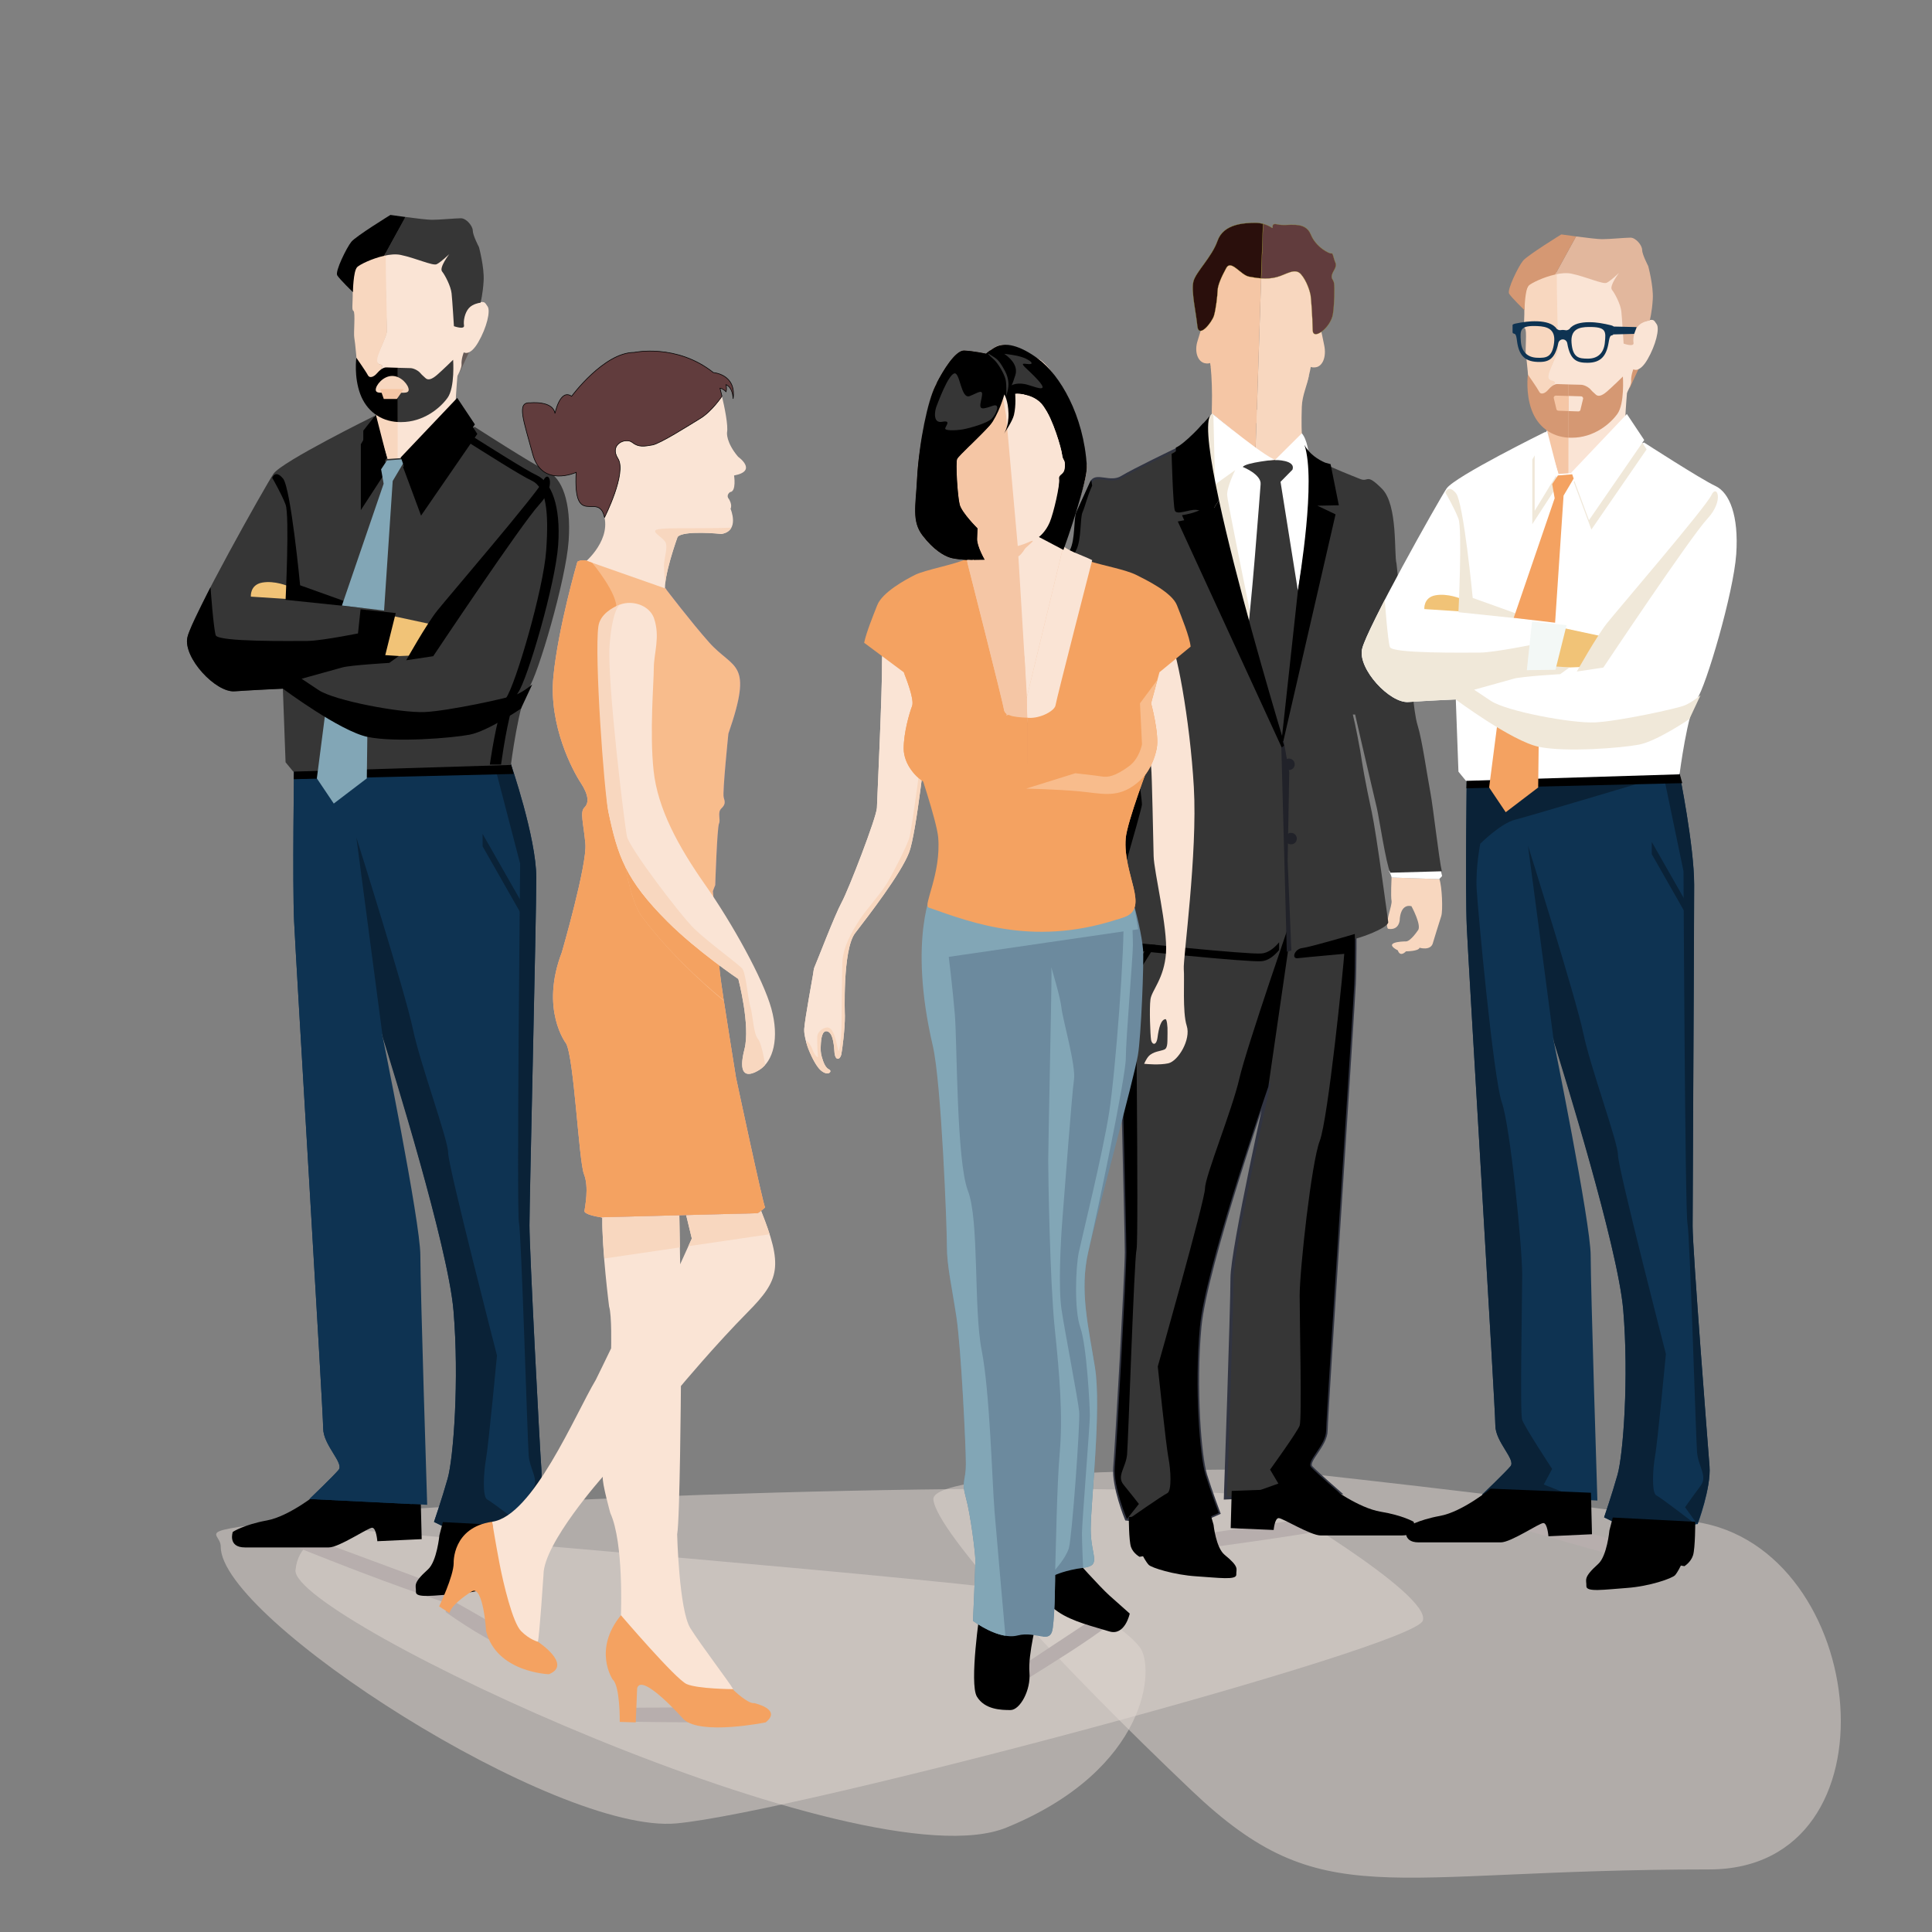 <?xml version="1.0" encoding="UTF-8"?><svg xmlns="http://www.w3.org/2000/svg" viewBox="0 0 1000 1000"><rect x="0" y="0" width="1000" height="1000" fill="#808080" stroke="none"/><defs><style>.cls-1{fill:#2a0f0c;}.cls-1,.cls-2{stroke:#9e9a1d;stroke-width:.1px;}.cls-1,.cls-2,.cls-3,.cls-4,.cls-5,.cls-6{stroke-miterlimit:3.86;}.cls-2,.cls-4{fill:#613c3d;}.cls-3{stroke:#36140f;stroke-width:1.56px;}.cls-3,.cls-6{fill:none;}.cls-4{stroke:#000;stroke-width:.32px;}.cls-7{fill:#e3d8d3;opacity:.5;}.cls-7,.cls-8,.cls-9,.cls-10,.cls-11,.cls-12,.cls-13,.cls-14,.cls-15,.cls-16,.cls-17,.cls-18,.cls-19,.cls-20,.cls-21,.cls-22,.cls-23,.cls-24,.cls-25,.cls-26,.cls-27,.cls-28,.cls-29,.cls-30,.cls-31,.cls-32,.cls-33{stroke-width:0px;}.cls-5{stroke-width:1.61px;}.cls-5,.cls-9,.cls-21{fill:#363636;}.cls-5,.cls-6{stroke:#313441;}.cls-8,.cls-9,.cls-10,.cls-11,.cls-12,.cls-33{fill-rule:evenodd;}.cls-8,.cls-22{fill:#0e3352;}.cls-10{fill:#e2b79d;}.cls-11,.cls-29{fill:#f5c6a5;}.cls-12,.cls-16{fill:#f8bc8c;}.cls-6{stroke-width:1.13px;}.cls-14{fill:#f4a261;}.cls-15{fill:#f3f8f6;}.cls-17{fill:#f8d7bf;}.cls-18{fill:#82a6b6;}.cls-19{fill:#877eb9;}.cls-20{fill:#6c8a9e;}.cls-23{fill:#0a2237;}.cls-24{fill:#212229;}.cls-25{fill:#d59873;}.cls-26{fill:#b7aead;}.cls-27{fill:#655a57;}.cls-28{fill:#fff;}.cls-30{fill:#fae4d5;}.cls-31{fill:#f0e8d9;}.cls-32{fill:#f1c377;}</style></defs><g id="Ebene_9"><path class="cls-7" d="M657.39,760.66s-175.98-1.42-174.28,15.52,66.07,86.4,133.84,150.78,97.89,40.66,267.67,40.66c100.33,0,83.11-166.61-7.14-179.93-89.43-13.2-220.08-27.03-220.08-27.03Z"/><path class="cls-7" d="M654.21,774.49s86.86,50.52,82.24,64.36-324.03,99.17-386.3,104.94-236.03-105.66-235.89-143.2c.03-8.99-20.02-7.38,56-15.93s378.91-20.32,483.95-10.16Z"/><path class="cls-7" d="M191.52,792.53s319.63,26.49,345.62,32.36,44.47,17.39,52.68,27.53c8.21,10.14,4.91,63.34-68.86,93.52-73.77,30.18-370.53-108.14-368.01-133.29s38.56-20.12,38.56-20.12Z"/></g><g id="Ebene_8"><path class="cls-26" d="M323.2,891.11c-.03-2.38-.05-4.77-.08-7.15,19.43-.14,38.87-.28,58.3-.42.24,2.36.48,4.72.71,7.08-19.64,1.33-39.29.71-58.94.49Z"/><path class="cls-26" d="M150.03,799.41c.82-2.24-9.65-8.6-8.82-10.84,31.14,11.95,58.29,21.55,89.43,33.49-.47,2.35-.95,4.7-1.42,7.04-31.9-10.97-47.83-17.28-79.19-29.69Z"/><path class="cls-26" d="M766.6,785.23c.61-2.3,1.23-4.61,1.84-6.91,29.77,8.35,59.53,16.7,89.3,25.05-.28,2.37-.57,4.75-.85,7.12-30.41-7.3-60.3-16.47-90.29-25.26Z"/><path class="cls-26" d="M531.45,869.16c-1.32-1.99-2.64-3.97-3.96-5.96,14.57-9.64,29.13-19.28,43.7-28.92,1.47,1.86,2.93,3.72,4.4,5.58-14.07,10.74-29.22,19.85-44.14,29.29Z"/><path class="cls-26" d="M603.26,804.18c-.39-2.35-.78-4.7-1.17-7.06,32.98-4.98,65.96-9.96,98.94-14.94.75,2.28,1.49,4.55,2.24,6.83-33.16,6.21-66.61,10.49-100.01,15.17Z"/><path class="cls-26" d="M230.65,834.38c.5-2.33,1-4.66,1.5-6.99,15.74,8.53,27.53,16.03,42.16,23.74-.32,2.35-.64,4.69-.95,7.04-16.08-6.43-28.68-13.94-42.7-23.78Z"/></g><g id="Ebene_10"><path class="cls-17" d="M745.05,455.04c1.34,3.77,1.86,16.34.93,19.15-.94,2.79-4.21,13.55-4.21,13.55-.93,4.67-7.02,2.81-7.02,2.81-.46,1.86-7,1.86-7,1.86-3.28,3.27-4.21-.47-4.21-.47-7.96-4.2,1.86-4.67,4.21-4.67s6.08-5.61,6.08-5.61c2.34-2.35-3.28-12.63-3.28-12.63-6.08-1.4-6.08,7.48-6.08,7.48-.92,5.6-6.07,4.21-6.07,4.21-1.87-2.34,2.33-12.15,1.86-14.48-.47-2.35,0-11.7,0-11.7.02-.09.03-.2.01-.34l24.77.83h0Z"/><path class="cls-28" d="M745.6,449.98l.79,3.25c.14.57-1.47,1.43-1.33,1.81l-24.77-.83c-.07-.69-.6-1.94-1.37-3.49l26.69-.74h0Z"/><path class="cls-29" d="M629.72,177.59c.7-6.09-1.69-11.47-4.4-11.82-2.71-.35-2.67,2.06-5.42,10.54-1.88,5.8.11,10.88,3.64,11.67,5.46,1.21,5.48-4.29,6.18-10.38h0Z"/><path class="cls-17" d="M675.52,179.29c-.3-6.12,2.44-11.32,5.17-11.47,2.73-.15,2.93,2.27,4.72,10.92,1.24,5.99-.83,10.85-4.4,11.37-5.53.8-5.19-4.69-5.49-10.82h0Z"/><path class="cls-17" d="M650.35,219c.33.03.66.05.99.06,14.9.55,27.58-13.06,28.39-41.8.66-23.77-.97-45.92-25.48-46.84l-1.05-.03-2.85,88.6h0Z"/><path class="cls-29" d="M653.2,130.4c-23.03-.25-26.66,21.42-27.43,44.86-.85,25.97,10.16,42.5,24.58,43.74l2.85-88.6h0Z"/><path class="cls-2" d="M653.74,115.83c1.98.53,3.55,1.36,4.44,1.98,1.42.99-1.01-2.68,2.99-1.68,5.21,1.3,14.21-2.39,17.34,5.32,2.69,6.63,9.84,10.07,10.65,9.71.81-.35,1.03,2.46,2.03,4.75,1,2.29-1.11,4.03-1.74,6.26-.63,2.23.69,2.27,1.06,4.41.37,2.13.17,11.33-.59,16.02-1.15,7.09-10.37,13.9-10.47,8.3-.14-7.57-.85-16.55-1.09-18.11-.24-1.55-1.87-7.29-4.97-10.83-3.1-3.54-7.52.11-12.53,1.47-2.72.74-5.43.84-8.09.65l.99-28.24h0Z"/><path class="cls-1" d="M652.75,144.07c-2.19-.16-4.24-.52-6.22-.88-4.35-.79-9.32-9.04-11.82-4.47-2.49,4.57-4.39,8.85-4.48,11.65-.09,2.8-.88,9.61-1.88,13-.99,3.39-7.95,12.2-8.61,5.33-.66-6.87-3.34-18.21-2-23.14,1.33-4.93,9.54-12.58,12.44-20.91,3.11-8.93,14.03-9.27,19.6-9.32,1.43-.01,2.76.2,3.95.51l-.99,28.24h0Z"/><path class="cls-17" d="M649.27,251.98l3.66.27c.93-1.7,3.58-3.14,7.32-4.61,4.28-1.68,9.68-10.44,11.91-13.93,2.22-3.49,2.94-5.41,2.17-6.52-.77-1.12-.73-10.07-.52-16.54.21-6.35,2.92-11.27,3.8-16.87-5.23,14.35-16.29,18.14-27.09,18.27l-1.25,39.92h0Z"/><path class="cls-29" d="M650.52,212.05c-.41,0-.77,0-1.19-.01-10.32-.38-17.84-9.17-22.68-22.14.56,5.38.81,13.84.63,19.47-.21,6.47.03,11.94-.81,12.99-.84,1.06-1.76,6,.23,9.65,1.99,3.65,6.81,12.79,10.96,14.78,3.43,1.64,5.86,4.18,6.81,5.83l.68.05,4.08.3,1.28-40.93h0Z"/><path class="cls-5" d="M635.12,437.55h-42.69s-12.86,33.81-12.86,52.04,3.43,147.24,3.43,158.45-5.14,101.27-6,111.4c-.86,10.13,6,26.8,6,26.8l32.06,3.9,15.77-7.01s-3.95-10.44-6.86-19.79c-2.91-9.35-5.83-45.03-2.91-76.5,2.91-31.47,35.83-126.2,35.83-126.2,0,0-19.2,85.85-19.2,100.96s-3.43,113.74-3.43,113.74l58.98-2.65s-11.66-10.13-14.57-13.24c-2.91-3.12,7.72-11.22,7.72-19.01s13.72-213.61,14.57-231.06c.86-17.45,0-71.83,0-71.83h-65.84Z"/><path class="cls-13" d="M641.76,775l51.49-2.31s-11.66-10.13-14.57-13.24c-2.91-3.12,7.72-11.22,7.72-19.01s13.72-213.61,14.57-231.06c.86-17.45,0-71.83,0-71.83l-103.53.67s71.61,19.45,78.94,21.12c7.33,1.67,17.73,11.13,17.73,11.13,0,0,2.45,11.11,1.84,21.12-.61,10.02-8.57,87.83-12.86,98.96-4.29,11.13-10.39,66.73-10.39,80.06s1.22,63.93,0,67.26c-1.22,3.34-15.31,22.79-15.31,22.79l4.29,7.23-19.91,7.1h0Z"/><path class="cls-13" d="M669.72,471.34s-24.56,70.84-28.24,86.95c-3.67,16.12-17.75,50.59-17.75,56.71s-24.47,92.28-24.47,92.28c0,0,4.29,41.15,5.51,47.25,1.22,6.1,1.84,17.25-.61,18.36-2.45,1.11-20.09,13.47-20.09,13.47l30.99,3.76,15.77-7.01s-3.95-10.44-6.86-19.79c-2.91-9.35-5.83-45.03-2.91-76.5,2.67-28.89,30.85-111.08,35.43-124.39l13.23-91.1h0Z"/><path class="cls-13" d="M589.49,778.45s-4.29-5.55-7.96-10c-3.67-4.45,1.22-8.9,1.84-15.58.61-6.68,3.67-101.18,4.9-106.17,1.22-4.99-.61-163.46-.61-163.46l13.08-45.7h-8.3s-12.86,33.81-12.86,52.04,3.43,147.24,3.43,158.45-5.14,101.27-6,111.4c-.86,10.13,6.28,26.83,6.28,26.83l6.21-7.82h0Z"/><path class="cls-13" d="M584.27,785.2s0,12.28,1.14,15.55c1.14,3.27,4.42,5.05,4.42,5.05l1.8-.3s1.54,2.97,2.94,4.46c1.41,1.49,13.08,5.2,24.63,5.94,11.55.74,20.87,2.08,20.7-.89-.16-2.97,1.96-3.72-6.05-10.25-4.49-3.66-5.72-15.54-5.72-15.54l-1.72-6-42.14,1.98h0Z"/><path class="cls-13" d="M688.77,769.81s14.44,10.76,25.88,12.65c11.44,1.89,17.04,5.2,17.04,5.2,0,0,2.72,7.09-6.12,7.09h-42c-5.2,0-19.64-8.98-21.72-8.98s-2.6,6.14-2.6,6.14l-22.24-.95.52-19.26,51.24-1.89h0Z"/><polygon class="cls-13" points="606.75 469.66 586.06 502.62 587.62 505.83 606.75 475.32 606.75 469.66 606.75 469.66"/><path class="cls-21" d="M522.64,418.44c.93-8.88,1.86-21.05,3.27-31.32,1.4-10.29,4.68-11.69,7.01-22.45,2.33-10.75,2.33-14.48,3.27-25.25.93-10.74,3.74-16.83,6.55-24.77,2.81-7.94,9.35-24.32,12.15-29.93,2.82-5.61,1.88-16.35,3.28-19.63,1.42-3.26,4.21-10.28,6.55-15.43,2.34-5.13,9.81.94,15.89-2.81,6.08-3.72,28.53-14.49,28.53-14.49,4.34-1.81,12.87-11.69,16.51-16.08l1.71-2.18,29.34,24.11,9.24-.35,5.9-10.8,1.34,4.38c2.34,4.68,9.83,7.01,13.09,8.88,3.28,1.86,13.03,5.73,17.71,7.59,4.67,1.87,2.87-3.39,11.29,5.03,8.42,8.41,6.17,34.12,7.57,38.81l1.45,14.01c1.06,9.21,2.11,14.45,3.04,21.64.63,4.85,2.09,11.8,2.65,16.83.3,2.71,1.42,23.73,3.77,31.21,2.34,7.48,4.75,24.91,6.61,34.74,1.41,7.34,4.45,34.62,5.93,40.79l-26.69.74c-2.13-4.32-5.9-28.99-6.89-33.24-1.2-5.24-7.5-31.79-11.3-48.63h-1.18c1.4,5.66,3.54,16.97,3.81,18.7,1.17,7.4,2.17,14.2,6.08,32.27,2.32,10.7,8.44,56.58,8.44,56.58-.39,3.11-15.6,8.72-19.62,9.02l-26.85,6.58-6-11.71s-5.71,11.71-13.43,12.28c-7.72.57-69.02-5.91-69.02-5.91-.68-.08-1.48-.21-2.32-.38-4.49-.91-10.23-3.05-8.68-6.14.13-.26.16-.82.39-1.61,1.69-11.07,10.48-62.45,10.48-62.45v-3.74c3.74-7.01-2.78-59.84-2.78-59.84,0,0-9.19,7.93-9.66,12.16-.45,4.21-9.16,33.19-11.48,42.09-2.35,8.87-2.82,45.81-2.82,45.81v.95l-36.57-.6"/><path class="cls-17" d="M554.27,458.45l-.31.21c1.87,1.38,3.27,14.96,3.27,14.96,0,2.81,1.4,12.62,1.4,12.62,2.34,1.87,2.34,4.68,2.34,4.68-4.21,10.28-9.36-12.63-9.36-12.63-3.73-3.74-5.14,16.37-5.14,16.37-.47,7.95-7.95.47-7.95.47-2.81,2.35-6.08-2.81-6.08-2.81-2.34,2.33-4.21-6.08-4.21-6.08-.93,1.41-2.81-.94-2.81-.94-3.75-7.96,3.27-26.64,3.27-26.64l-.25-.04,25.81-.17h0Z"/><path class="cls-28" d="M627.34,214.18c-13.01,12.46,17.8,115.88,17.8,115.88,1.87-5.61,7.35-79.39,7.35-79.39.47-5.13-9.22-8.97-9.22-8.97,1.4-2.35,17.59-3.84,17.59-3.84-1.87,2.32-33.45-23.85-33.45-23.85l-.06.17h0Z"/><polyline class="cls-28" points="520.19 454.11 556.76 454.72 556.76 454.72 556.76 457.05 554.27 458.72 528.46 458.88 520.75 457.52"/><path class="cls-13" d="M671.77,495.97c-3.54.43-1.71-4.82,2.25-5.25,3.97-.43,27.23-7.3,27.23-7.3.16,2.2-.16,5.67-.74,9.86,0,0-25.21,2.25-28.74,2.68h0Z"/><path class="cls-6" d="M522.64,418.44c.93-8.88,1.86-21.05,3.27-31.32,1.4-10.29,4.68-11.69,7.01-22.45,2.33-10.75,2.33-14.48,3.27-25.25.93-10.74,3.74-16.83,6.55-24.77,2.81-7.94,9.35-24.32,12.15-29.93,2.82-5.61,1.88-16.35,3.28-19.63,1.42-3.26,4.21-10.28,6.55-15.43,2.34-5.13,9.81.94,15.89-2.81,5.9-3.61,27.17-13.84,28.47-14.46"/><path class="cls-6" d="M579.88,354.2c-2.28,2.08-8.43,7.97-8.82,11.4-.45,4.21-9.16,33.19-11.48,42.09-2.35,8.87-2.82,45.81-2.82,45.81v.95l-36.57-.6"/><path class="cls-13" d="M584.83,363.88c0,2.82,4.33,38.18,4.33,38.18.38,1.15,1.91,12.12,1.91,14.41s-17.74,62.83-17.74,62.83c1.66-10.9,10.45-62.28,10.45-62.28v-3.74c3.68-6.9-2.58-58.15-2.78-59.8,0,0,3.84,7.57,3.84,10.39h0Z"/><path class="cls-28" d="M668.98,243.11l-6.18,6.28,8.98,56.35s12.79-68.86,2.04-81.47l-13.91,13.83s10.93-.15,9.06,5.01h0Z"/><path class="cls-13" d="M577.8,346.86c.78-2.76,2.42-18.2,3.39-10.07.97,8.12-.02,12.76-.23,14.58-.12,1.11-.12,3.04-.12,3.04l-.08.05s-2.96,2.2-5.67,5.32c0,0,1.92-10.17,2.71-12.92h0Z"/><path class="cls-13" d="M521.55,418.44c.93-8.88,1.86-21.05,3.27-31.32,1.4-10.29,4.68-11.69,7.01-22.45,2.33-10.75,2.33-14.48,3.27-25.25.93-10.74,3.74-16.83,6.55-24.77,2.81-7.94,9.35-24.32,12.15-29.93,2.82-5.61,1.88-16.35,3.28-19.63,1.42-3.26,4.63-10.05,6.97-15.2.06-.12.67-1.26.8-1.37l.46,2.92h0c-.13.11-.12.23-.18.35-2.35,5.15-3.38,10.05-4.8,13.31-1.4,3.28-.46,14.03-3.28,19.63-2.8,5.61-9.34,21.99-12.15,29.93-2.8,7.95-5.62,14.03-6.55,24.77-.94,10.77-.94,14.51-3.27,25.25-2.33,10.76-5.61,12.16-7.01,22.45-1.41,10.28-2.34,22.44-3.27,31.32-.92,8.63-4.03,33.59-4.21,35"/><polygon class="cls-24" points="663.11 382.83 666.04 492.63 668.4 492 666.49 445.62 667.31 399.78 664.31 382.83 663.11 382.83 663.11 382.83"/><path class="cls-13" d="M663.26,384.08l8.6-78.88c.78-5.7,9.41-56.44,3.33-74.94,2.3,4.6,7.19,7.74,10.75,9.22l2.77.77,4.27,21.28-11.1.22,9.4,4.48-26.96,117.1-1.07.74h0Z"/><path class="cls-24" d="M664.21,395.61c0-1.64,1.33-2.97,2.97-2.97s2.97,1.33,2.97,2.97-1.33,2.97-2.97,2.97-2.97-1.33-2.97-2.97h0Z"/><path class="cls-24" d="M665.29,434.06c0-1.64,1.33-2.97,2.97-2.97s2.97,1.33,2.97,2.97-1.33,2.97-2.97,2.97-2.97-1.33-2.97-2.97h0Z"/><path class="cls-13" d="M663.39,386.86l-53.77-116.94s5.94-.87,9.48-2.79c3.55-1.92,3.53-2.89,0-3.23-3.53-.34-10.04,2.94-11,.36-.96-2.58-1.68-29.34-1.68-29.34,4.38-1.83,12.86-11.64,16.53-16.06-6.74,14.84,29.9,127.98,41.67,167.13l-1.23.86h0Z"/><path class="cls-31" d="M635.19,256.48c-.35-4.17,4.16-13.18,4.16-13.18l-10.43,7.48-.88-36.24-.63-.53c-13.07,12.63,17.74,116.04,17.74,116.04.45-1.36,1.05-6.8,1.68-14.23,0,0-11.29-55.17-11.63-59.34h0Z"/><path class="cls-13" d="M630.93,258.87c8.82,41,25.68,98.82,33.39,124.47l-1.23.86-45.46-104.3,13.29-21.03h0Z"/><path class="cls-13" d="M617.64,279.9l-5.84-13.23s5.94-.87,9.48-2.79c3.55-1.92,3.53-2.89,0-3.22-3.53-.34-10.04,2.94-11,.36-.96-2.58-1.68-29.34-1.68-29.34,4.38-1.83,13.94-11.98,17.61-16.4-2.33,5.12.08,22.03,4.72,43.6l-13.29,21.03h0Z"/><path class="cls-13" d="M581.59,487.22c-4.43-.91-10.23-3.05-8.68-6.14.13-.26.47-.83.6-1.62l8.08,7.76h0Z"/><path class="cls-13" d="M662.07,487.73c-2.35,2.81-5.53,5.52-9.14,5.79-7.72.57-69.02-5.91-69.02-5.91-.5-.06-.98-.15-1.66-.25v4.01c.68.11,1.16.19,1.66.25,0,0,61.3,6.48,69.02,5.91,3.62-.27,6.79-2.98,9.14-5.79v-4.01h0Z"/><path class="cls-30" d="M799.84,219.43s2.24,7.71,1.74,8.7c-.5.99-1.55,16.91-.72,18.23.83,1.32,13.58-.68,13.58-.68l11.65-4.55,18.56-14.66s-2.91-1.09-3.41-4.89c-.5-3.81,1.49-25.34,1.49-25.34l-42.91,23.19h0Z"/><path class="cls-29" d="M811.83,226.37l-11.99-6.94s2.24,7.71,1.74,8.7c-.5.99-1.55,16.91-.72,18.23.59.95,7.28.19,10.94-.32l.03-19.68h0Z"/><path class="cls-22" d="M825.93,400h43.26s7.69,37.7,7.69,58.03-.8,164.19-.8,176.7,7.88,112.93,8.75,124.23c.87,11.29-6.08,29.89-6.08,29.89l-32.49,4.34-15.98-7.82s4-11.64,6.95-22.07c2.95-10.42,5.9-50.21,2.95-85.31-2.95-35.1-36.31-140.74-36.31-140.74,0,0,19.46,95.74,19.46,112.59s3.48,126.83,3.48,126.83l-59.77-2.95s11.82-11.3,14.77-14.77c2.95-3.48-7.82-12.51-7.82-21.2s-13.9-238.21-14.77-257.67c-.87-19.46,0-80.1,0-80.1h66.72Z"/><path class="cls-23" d="M819.21,776.31l-52.17-2.58s11.82-11.3,14.77-14.77c2.95-3.48-7.82-12.51-7.82-21.2s-13.9-238.21-14.77-257.67c-.87-19.46,0-80.1,0-80.1l104.92.75s-72.57,21.7-79.99,23.56c-7.42,1.86-17.97,12.41-17.97,12.41,0,0-2.48,12.39-1.86,23.55.62,11.17,8.69,97.95,13.03,110.35,4.34,12.41,10.53,74.41,10.53,89.28s-1.24,71.29,0,75.01c1.24,3.72,15.51,25.42,15.51,25.42l-4.34,8.07,20.18,7.91h0Z"/><path class="cls-23" d="M790.87,437.69s24.89,79,28.61,96.97c3.72,17.97,17.99,56.42,17.99,63.24s24.8,102.91,24.8,102.91c0,0-4.34,45.89-5.58,52.7-1.24,6.8-1.86,19.23.62,20.47,2.48,1.24,20.36,15.02,20.36,15.02l-31.4,4.2-15.98-7.82s4-11.64,6.95-22.07c2.95-10.42,5.9-50.21,2.95-85.31-2.71-32.21-31.27-123.87-35.9-138.71l-13.41-101.6h0Z"/><path class="cls-23" d="M872.18,780.16s4.34-6.18,8.07-11.15c3.72-4.96-1.24-9.93-1.86-17.37s-3.72-112.84-4.96-118.4c-1.24-5.56-2.05-182.28-2.05-182.28l-10.59-50.96h8.42s7.69,37.7,7.69,58.03-.8,164.19-.8,176.7,7.88,112.93,8.75,124.23c.87,11.29-6.37,29.92-6.37,29.92l-6.29-8.72h0Z"/><path class="cls-13" d="M877.47,787.69s0,13.69-1.16,17.33c-1.16,3.65-4.47,5.63-4.47,5.63l-1.82-.33s-1.56,3.31-2.98,4.97c-1.43,1.66-13.26,5.8-24.96,6.63-11.7.83-21.15,2.32-20.98-.99.17-3.31-1.99-4.14,6.13-11.44,4.55-4.08,5.8-17.33,5.8-17.33l1.74-6.69,42.7,2.21h0Z"/><path class="cls-13" d="M771.56,770.53s-14.63,12-26.22,14.1c-11.59,2.11-17.27,5.8-17.27,5.8,0,0-2.76,7.9,6.2,7.9h42.56c5.27,0,19.9-10.01,22.01-10.01s2.63,6.85,2.63,6.85l22.54-1.05-.53-21.48-51.92-2.11h0Z"/><path class="cls-13" d="M759.02,408.02l.19-8.02h109.98s.7,2.01,1.55,5.36l-111.73,2.66h0Z"/><polygon class="cls-25" points="852.37 181.76 843.44 201.05 844.95 184.14 852.37 181.76 852.37 181.76"/><path class="cls-30" d="M805.43,141.03c-.13,11.44.98,38.23.81,39.83-.22,2.02-3.81,9.46-4.52,11.47-1.35,3.82-.37,4.61,1.43,5.06,1.8.45.09,2.02-.13,3.6-.17,1.19.1,13.64.16,19.57,4.8.72,15.13.86,16.9.37,2.25-.63,14.54-7.16,16.34-8.96,1.8-1.8,8.1-11.7,7.87-14.58-.23-2.88,1.12-6.26,1.12-6.26,0,0,3.11,2.21,7.38-5.17,4.27-7.38,6.3-15.89,4.72-18.14-1.58-2.25-1.39-2.92-5.85-1.58-4.46,1.35-12.55-10.08-12.33-12.78.22-2.7-1.12-16.15-1.12-16.15l-32.77,3.72h0Z"/><path class="cls-17" d="M805.8,140.96l-7.69.86c-4.05,1.35-9.67,6.52-9.22,15.25.45,8.73-.67,12.33.45,13,1.12.67,0,11.39.45,13.64.45,2.25,1.57,14.35,1.57,17.95s8.51,16.87,9.41,18.18c.19.28,1.09.52,2.41.72-.05-5.81-.33-18.36-.16-19.57.22-1.58,3.77-3.14.41-3.96-1.8-.44-2.66-1.17-1.31-4.99.71-2.01,4.05-9.15,4.28-11.18.18-1.61-.71-28.66-.59-39.9h0Z"/><path class="cls-10" d="M815.78,122.38c5.12.67,11.29,1.42,13.46,1.42,3.94,0,11.94-.79,14.7-.79s6.02,3.94,6.02,6.31,3.15,8.39,3.15,8.39c0,0,2.76,10.25,2.37,17.06-.39,6.81-1.58,11.15-1.58,11.15,0,0-3.84.39-5.92,2.76-2.08,2.37-2.87,6.41-2.47,8.78.39,2.37-5.13.39-5.13.39,0,0-.79-13.01-1.18-16.67-.39-3.65-3.26-9.17-4.84-11.15-1.58-1.97,3.65-8.78,3.65-8.78,0,0-4.44,4.23-6.41,5.13-1.97.89-10.65-3.16-18.24-4.73-2.49-.52-5.51-.24-8.41.43l10.83-19.71h0Z"/><path class="cls-25" d="M804.96,142.09c-6.18,1.38-12.4,4.45-13.73,5.77-1.97,1.97-2.14,12.72-2.14,12.72,0,0-6.8-6.6-7.98-8.57-1.18-1.97,4.84-14.2,7.2-17.06,2.37-2.87,19.82-13.62,19.82-13.62,0,0,3.47.5,7.65,1.05l-10.83,19.71h0Z"/><path class="cls-25" d="M811.94,226.54c-8.97-.46-15.99-5.72-19.14-14.25-3.26-8.81-1.97-18.4-1.97-18.4,0,0,5.05,7.22,5.88,8.9.83,1.69,3.04.79,4.43-.82,1.39-1.62,3.22-3.23,4.92-3.18l5.88.19v27.55h.01Z"/><path class="cls-25" d="M811.93,198.99l6.45.16c1.53.04,3.9,1.21,4.99,2.55.92,1.12,1.53,1.44,2.48,2.41,1.3,1.34,3.17.89,5.93-1.47,2.78-2.38,8.22-7.74,8.22-7.74,0,0,.99,14.04-2.85,19.35-3.79,5.24-12.25,12.34-23.62,12.32-.53,0-1.06-.01-1.58-.03v-27.55h-.01Z"/><path class="cls-8" d="M830.65,177.45c.65-6.02.78-8.29-8.34-8.21-4.89.05-9.48,1.1-8.88,8.25.64,7.77,3.9,8.12,8.41,8.14,5.33.03,8.27-3.04,8.82-8.19h0ZM787.18,176.69c.37,5.16,3.2,8.33,8.53,8.49,4.51.13,7.77-.1,8.69-7.84.84-7.13-3.71-8.34-8.59-8.56-9.11-.4-9.06,1.87-8.63,7.91h0ZM809.03,170.78s.67.01,1.46.16c.79.15,1.78-.57,1.78-.57,2.07-2.85,6.19-3.56,10.01-3.6,2.41-.02,4.21.19,5.83.43,1.61.24,4.31.79,5.77,1.17,1.32.34,1.33.77,1.33.77,0,0-.08,2.45-.12,3.54-.04.94-.45.71-1.18,1.03-.72.32-.99,1.83-1.29,3.62-1.15,6.95-4.05,10.44-10.96,10.45-5.26,0-8.9-1.16-10.42-9.97-.14-1.18-1.11-2.11-2.29-2.14-1.2-.02-2.21.88-2.4,2.06-1.83,8.75-5.51,9.79-10.76,9.6-6.91-.25-9.69-3.84-10.59-10.83-.23-1.8-.45-3.32-1.16-3.66-.71-.34-1.14-.13-1.14-1.07,0-1.09,0-3.54,0-3.54,0,0,.03-.42,1.36-.72,1.48-.33,4.2-.79,5.81-.97,1.63-.18,3.43-.33,5.84-.23,3.82.17,7.92,1.02,9.88,3.95,0,0,.96.75,1.76.63.79-.12,1.48-.11,1.48-.11h0Z"/><polygon class="cls-22" points="834.84 169.01 847.13 169.3 845.84 172.82 834.84 173.1 834.84 169.01 834.84 169.01"/><path class="cls-28" d="M850.97,229.04s29.49,19.05,36.88,22.48c7.39,3.43,12.19,15.46,10.82,35.35-1.37,19.89-15.62,68.43-20.42,75.13-4.8,6.7-8.92,38.78-8.92,38.78l-110.55,3.39-3.89-4.76-1.37-37.41s-14.93.69-24.54,1.37c-9.6.69-26.06-16.99-24-27.28,2.06-10.29,39.62-77.04,43.74-83.21,4.12-6.17,51.13-29.34,51.13-29.34l6.86,21.79,10.13-.69,34.14-15.62h0Z"/><polygon class="cls-31" points="806.83 250.2 793.12 271.3 793.12 237.85 798.6 228.41 806.83 250.2 806.83 250.2"/><polygon class="cls-32" points="830.72 329.69 795.35 322.09 796.5 346.11 820.29 345.14 830.72 329.69 830.72 329.69"/><path class="cls-32" d="M755.08,316.41l-17.84-1.15s-.58-5.98,5.76-7.14c6.33-1.15,13.22,1.81,13.22,1.81l-1.13,6.48h0Z"/><polygon class="cls-14" points="796.48 380.98 796.15 407.61 779.36 420.4 770.77 407.61 775.1 374.1 796.48 380.98 796.48 380.98"/><path class="cls-31" d="M794.36,321l-39.47-4.12s2.06-42.9,0-48.38c-2.06-5.49-6.79-13.6-6.79-13.6,0,0,1.54-4.43,5.5.37,3.96,4.8,8.68,54.22,8.68,54.22l32.08,11.5h0Z"/><polygon class="cls-28" points="806.35 244.65 794.36 264.39 794.36 230.94 800.75 222.84 806.35 244.65 806.35 244.65"/><path class="cls-28" d="M849.49,233.63c8.4,5.26,27.31,17.35,33.04,20.02,7.39,3.43,12.19,15.46,10.82,35.35-1.37,19.89-15.62,68.43-20.42,75.13-4.01,5.6-7.55,28.93-8.6,36.44h-5.69c1.37-9.29,4.6-28.73,8.22-33.78,4.8-6.7,19.05-55.24,20.42-75.13,1.37-19.89-.02-31.92-7.41-35.35-5.69-2.64-24.32-14.55-32.83-19.88l2.45-2.8h0Z"/><path class="cls-31" d="M753.52,362.05s-14.94.63-24.54,1.32c-9.6.69-26.06-16.99-24-27.28.7-3.51,5.75-13.6,11.77-25.61,0,0,1.5,20.97,2.65,24.42,1.15,3.45,39.02,2.88,46.5,2.88s29.73-4.58,29.73-4.58v11.16l16.81,1.08-4.88,3.5s-19.8,1.15-23.83,2.3c-4.03,1.15-20.72,5.76-20.72,5.76,0,0,.58.34,8.63,5.75,8.06,5.41,41.9,11.74,53.98,11.16,12.09-.58,42.47-7.13,46.5-8.86,4.03-1.73,8.06-5.18,8.06-5.18l-5.76,12.32s-16.92,11.51-26.13,13.24c-9.21,1.73-37.64,4.03-51.68,1.15s-43.12-24.53-43.12-24.53h0Z"/><path class="cls-31" d="M885.8,256.31c-2.74,6.02-48.38,59.2-53.87,66.06-5.49,6.86-15.77,25.22-15.77,25.22l13.72-2.06s44.96-67.43,53.87-77.04c8.92-9.6,4.8-18.21,2.06-12.19h0Z"/><polygon class="cls-31" points="843.78 219.43 814.55 249.43 823.7 274.1 852.28 232.6 843.78 219.43 843.78 219.43"/><polygon class="cls-28" points="842.07 214.29 813.31 244.59 822.45 269.25 851.04 227.76 842.07 214.29 842.07 214.29"/><polygon class="cls-14" points="803.54 251.34 804.69 257.9 783.5 319.79 804.92 322.32 809.3 256.52 814.53 247.7 813.77 245.49 806.37 246.09 803.4 250.59 803.54 251.34 803.54 251.34"/><polygon class="cls-23" points="854.96 435.81 875.92 472.57 874.34 476.15 854.96 442.13 854.96 435.81 854.96 435.81"/><polygon class="cls-15" points="805.1 346.69 790.29 346.88 792.98 321.71 810.85 323.6 805.1 346.69 805.1 346.69"/><path class="cls-29" d="M811.92,212.78l-5.26-.19c-.63,0-1.14-.51-1.14-1.13l-1.33-5.56c0-.63.51-1.13,1.14-1.13l6.68.19-.08,7.84h0Z"/><path class="cls-30" d="M812.01,204.94l6.29.19c.63,0,1.14.51,1.14,1.13l-1.34,5.56c0,.63-.51,1.13-1.14,1.13l-5.04-.18.09-7.84h0Z"/></g><g id="Ebene_11"><path class="cls-13" d="M164.81,772.62s-14.91,12.22-26.72,14.37c-11.81,2.15-17.59,5.91-17.59,5.91,0,0-2.81,8.05,6.32,8.05h43.37c5.37,0,20.28-10.2,22.43-10.2s2.69,6.98,2.69,6.98l22.96-1.07-.54-21.88-52.91-2.15h0Z"/><path class="cls-30" d="M193.63,211.18s2.28,7.85,1.78,8.87c-.51,1.01-1.57,17.23-.73,18.58.84,1.35,13.84-.7,13.84-.7l11.88-4.63,18.91-14.93s-2.96-1.11-3.47-4.99c-.51-3.88,1.52-25.82,1.52-25.82l-43.72,23.63h0Z"/><path class="cls-17" d="M205.84,218.25l-12.22-7.07s2.28,7.85,1.78,8.87c-.51,1.01-1.57,17.23-.73,18.58.6.96,7.42.19,11.14-.32l.03-20.05h0Z"/><path class="cls-22" d="M220.22,395.14h44.09s13.28,38.41,13.28,59.12-3.54,167.27-3.54,180.02,5.31,115.05,6.2,126.56c.89,11.51-6.2,30.45-6.2,30.45l-33.11,4.43-16.29-7.97s4.07-11.86,7.08-22.48c3.01-10.62,6.02-51.15,3.01-86.91-3.01-35.76-37-143.38-37-143.38,0,0,19.83,97.53,19.83,114.7s3.54,129.21,3.54,129.21l-60.91-3.01s12.04-11.51,15.05-15.05c3.01-3.54-7.97-12.74-7.97-21.59s-14.16-242.68-15.05-262.5c-.89-19.82,0-81.6,0-81.6h67.99Z"/><path class="cls-22" d="M213.36,778.51l-53.17-2.63s12.04-11.51,15.05-15.05c3.01-3.54-7.97-12.74-7.97-21.59s-14.16-242.68-15.05-262.5c-.89-19.82,0-81.6,0-81.6l106.91.76s-73.95,22.1-81.52,24c-7.57,1.9-18.31,12.64-18.31,12.64,0,0-2.53,12.62-1.9,24,.63,11.38,8.85,99.78,13.28,112.42,4.43,12.64,10.73,75.81,10.73,90.95s-1.26,72.62,0,76.42c1.26,3.79,15.81,25.89,15.81,25.89l-4.43,8.22,20.56,8.06h0Z"/><path class="cls-23" d="M184.48,433.54s25.37,80.48,29.16,98.79c3.79,18.31,18.33,57.48,18.33,64.43s25.27,104.84,25.27,104.84c0,0-4.43,46.75-5.69,53.68-1.26,6.93-1.9,19.59.63,20.86,2.53,1.26,20.75,15.3,20.75,15.3l-32,4.28-16.29-7.97s4.07-11.86,7.08-22.48c3.01-10.62,6.02-51.15,3.01-86.91-2.76-32.82-31.86-126.19-36.59-141.31l-13.67-103.5h0Z"/><path class="cls-23" d="M267.34,782.44s4.43-6.3,8.22-11.36c3.79-5.06-1.26-10.11-1.9-17.7-.63-7.58-3.79-114.95-5.06-120.62-1.26-5.67.63-185.7.63-185.7l-13.51-51.92h8.58s13.28,38.41,13.28,59.12-3.54,167.27-3.54,180.02,5.31,115.05,6.2,126.56c.89,11.51-6.49,30.48-6.49,30.48l-6.41-8.89h0Z"/><path class="cls-13" d="M272.73,790.1s0,13.95-1.18,17.66-4.56,5.74-4.56,5.74l-1.86-.34s-1.59,3.38-3.04,5.06c-1.45,1.69-13.51,5.91-25.43,6.75-11.92.84-21.55,2.36-21.38-1.01.17-3.38-2.03-4.22,6.25-11.65,4.63-4.16,5.91-17.66,5.91-17.66l1.78-6.81,43.52,2.25h0Z"/><path class="cls-13" d="M152.03,403.31l.2-8.17h112.08s.71,2.05,1.58,5.46l-113.85,2.71h0Z"/><polygon class="cls-27" points="247.16 172.81 238.06 192.46 239.6 175.23 247.16 172.81 247.16 172.81"/><path class="cls-30" d="M199.32,131.32c-.13,11.66,1,38.95.82,40.57-.23,2.06-3.89,9.64-4.61,11.69-1.38,3.9-.37,4.7,1.46,5.16,1.83.46.09,2.06-.14,3.66-.17,1.22.11,13.9.16,19.94,4.89.73,15.42.88,17.22.37,2.29-.64,14.81-7.29,16.65-9.12s8.25-11.92,8.02-14.85c-.23-2.94,1.15-6.37,1.15-6.37,0,0,3.17,2.25,7.52-5.27,4.36-7.52,6.42-16.18,4.81-18.48-1.6-2.29-1.42-2.98-5.96-1.6-4.54,1.38-12.79-10.27-12.56-13.02.23-2.75-1.15-16.46-1.15-16.46l-33.39,3.78h0Z"/><path class="cls-17" d="M199.7,131.24l-7.84.88c-4.13,1.37-9.86,6.65-9.4,15.54.46,8.89-.69,12.56.46,13.25,1.15.69,0,11.6.46,13.89.46,2.29,1.6,14.62,1.6,18.29s8.67,17.19,9.58,18.52c.2.29,1.11.53,2.45.73-.05-5.92-.34-18.7-.16-19.94.23-1.6,2.06-3.21.23-3.67-1.83-.46-2.52-1.56-1.15-5.46.72-2.05,4.13-9.32,4.36-11.39.18-1.64-.73-29.2-.6-40.65h0Z"/><path class="cls-9" d="M209.87,112.32c5.21.69,11.51,1.45,13.72,1.45,4.02,0,12.16-.8,14.98-.8s6.14,4.02,6.14,6.43,3.21,8.54,3.21,8.54c0,0,2.81,10.44,2.41,17.38-.4,6.94-1.61,11.36-1.61,11.36,0,0-3.91.4-6.03,2.81-2.12,2.41-2.92,6.54-2.52,8.95.4,2.41-5.22.4-5.22.4,0,0-.8-13.26-1.21-16.98-.4-3.72-3.32-9.35-4.93-11.36-1.61-2.01,3.72-8.95,3.72-8.95,0,0-4.53,4.31-6.54,5.22-2.01.91-10.85-3.21-18.59-4.82-2.54-.53-5.61-.25-8.57.44l11.03-20.08h0Z"/><path class="cls-13" d="M198.84,132.39c-6.29,1.41-12.64,4.53-13.99,5.88-2.01,2.01-2.18,12.96-2.18,12.96,0,0-6.92-6.72-8.13-8.73-1.21-2.01,4.93-14.46,7.34-17.38s20.2-13.87,20.2-13.87c0,0,3.53.51,7.79,1.07l-11.03,20.08h0Z"/><path class="cls-13" d="M205.96,218.43c-9.14-.47-16.29-5.83-19.51-14.51-3.33-8.98-2.01-18.75-2.01-18.75,0,0,5.14,7.36,5.99,9.07.85,1.72,3.1.8,4.51-.83,1.42-1.65,3.28-3.29,5.02-3.24l5.99.19v28.07h.01Z"/><path class="cls-21" d="M205.94,190.37l6.57.17c1.56.04,3.98,1.24,5.09,2.6.94,1.15,1.56,1.47,2.52,2.46,1.33,1.36,3.23.9,6.04-1.5,2.84-2.43,8.38-7.88,8.38-7.88,0,0,1.01,14.3-2.9,19.71-3.86,5.34-12.48,12.57-24.07,12.55-.54,0-1.08-.01-1.61-.03l-.02-28.07h0Z"/><path class="cls-21" d="M245.73,220.97s30.05,19.41,37.58,22.9c7.53,3.49,12.42,15.75,11.02,36.02-1.4,20.26-15.92,69.71-20.81,76.54-4.89,6.83-9.09,39.51-9.09,39.51l-112.65,3.45-3.97-4.85-1.4-38.11s-15.22.7-25,1.4c-9.78.7-26.56-17.31-24.46-27.79,2.1-10.48,40.38-78.48,44.57-84.77,4.19-6.29,52.1-29.89,52.1-29.89l6.99,22.2,10.33-.7,34.79-15.91h0Z"/><polygon class="cls-13" points="200.75 242.53 186.77 264.03 186.77 229.95 192.36 220.33 200.75 242.53 200.75 242.53"/><polygon class="cls-32" points="225.09 323.52 189.05 315.78 190.23 340.24 214.47 339.26 225.09 323.52 225.09 323.52"/><path class="cls-32" d="M148.02,309.99l-18.18-1.17s-.59-6.1,5.86-7.27c6.45-1.17,13.47,1.84,13.47,1.84l-1.16,6.6h0Z"/><polygon class="cls-18" points="190.2 375.77 189.86 402.89 172.76 415.92 164 402.89 168.41 368.76 190.2 375.77 190.2 375.77"/><path class="cls-13" d="M188.04,314.66l-40.22-4.19s2.1-43.7,0-49.29c-2.1-5.59-6.92-13.86-6.92-13.86,0,0,1.57-4.51,5.6.38,4.04,4.89,8.84,55.24,8.84,55.24l32.69,11.72h0Z"/><polygon class="cls-13" points="200.26 236.88 188.04 256.99 188.04 222.91 194.55 214.66 200.26 236.88 200.26 236.88"/><path class="cls-13" d="M244.22,225.65c8.56,5.36,27.83,17.68,33.67,20.39,7.53,3.49,12.42,15.75,11.02,36.02-1.4,20.26-15.92,69.71-20.81,76.54-4.09,5.71-7.69,29.47-8.76,37.13h-5.8c1.4-9.47,4.69-29.27,8.37-34.41,4.89-6.83,19.41-56.28,20.81-76.54,1.4-20.26-.02-32.52-7.55-36.02-5.8-2.69-24.78-14.82-33.46-20.25l2.49-2.85h0Z"/><path class="cls-13" d="M146.42,356.48s-15.22.65-25,1.34c-9.78.7-26.56-17.31-24.46-27.79.72-3.58,5.86-13.85,12-26.09,0,0,1.53,21.36,2.7,24.88,1.17,3.52,39.76,2.93,47.38,2.93s30.29-4.67,30.29-4.67v11.37l17.13,1.1-4.97,3.57s-20.17,1.17-24.28,2.34c-4.11,1.17-21.11,5.86-21.11,5.86,0,0,.59.35,8.8,5.86,8.21,5.51,42.69,11.96,55.01,11.37,12.32-.59,43.28-7.27,47.38-9.03,4.11-1.76,8.21-5.28,8.21-5.28l-5.86,12.55s-17.24,11.73-26.62,13.49c-9.38,1.76-38.35,4.1-52.66,1.17-14.31-2.93-43.94-24.99-43.94-24.99h0Z"/><path class="cls-13" d="M281.22,248.76c-2.8,6.13-49.31,60.31-54.9,67.3-5.59,6.99-16.07,25.69-16.07,25.69l13.98-2.1s45.81-68.7,54.9-78.48c9.09-9.78,4.89-18.55,2.1-12.42h0Z"/><polygon class="cls-13" points="238.41 211.18 208.62 241.75 217.94 266.88 247.06 224.6 238.41 211.18 238.41 211.18"/><polygon class="cls-13" points="236.66 205.95 207.35 236.82 216.67 261.94 245.8 219.67 236.66 205.95 236.66 205.95"/><polygon class="cls-18" points="197.4 243.69 198.57 250.38 176.98 313.43 198.8 316.01 203.26 248.97 208.59 239.99 207.82 237.74 200.28 238.34 197.25 242.93 197.4 243.69 197.4 243.69"/><polygon class="cls-23" points="249.79 431.62 271.15 469.07 269.54 472.72 249.79 438.06 249.79 431.62 249.79 431.62"/><polygon class="cls-13" points="198.98 340.84 183.89 341.02 186.63 315.38 204.84 317.31 198.98 340.84 198.98 340.84"/><path class="cls-17" d="M211.53,201.72c0-2.35-3.82-7.13-8.52-7.13s-8.52,4.78-8.52,7.13,3.82,1.37,8.52,1.37,8.52.98,8.52-1.37h0Z"/><polygon class="cls-29" points="209 201.38 196.85 201.38 198.64 206.5 205.43 206.5 209 201.38 209 201.38"/></g><g id="Ebene_12"><path class="cls-30" d="M351.53,623.3l.52,31.08,6.04-13.32-5.86-24.24-.7,6.48h0ZM376.08,876.84c-3.11,0-16.56-2.59-23.28-2.59s-22.76-21.72-26.9-26.89c-4.14-5.18-4.51-11.31-4.51-11.31,0,0,1.57-37.47-5.48-52.87,0,0-4.39-15.67-3.9-18.82,0,0-30.69,34.47-30.69,50.66,0,0-2.19,32.91-2.92,34.72l-3.71,1.75c-5.18-.52-12.93-17.07-16.02-32.59-3.09-15.52-3.93-31.25-3.93-31.25,21.16-2.91,43.03-55.7,53.62-73.41,0,0,6.5-13.22,7.96-16.34,0,0,.42-17.21-1.05-21.64,0,0-3.82-29.91-3.5-46.07l-.81-.12s70.81-33.64,82.61-4.29c11.92,29.66,10.08,36.57-6.56,53.39-17.03,17.22-34.57,38.24-34.57,38.24,0,0-.5,69.17-1.95,76.75,0,0,.97,39.14,6.82,48.56,5.49,8.8,20.18,27.97,22.18,31.6,0,0-.29,2.53-3.4,2.53h0Z"/><path class="cls-17" d="M312.79,651.4c-.6-7.48-1.14-15.27-1.02-21.2l-.81-.12s70.81-33.64,82.61-4.29c1.98,4.93,3.58,9.24,4.8,13.06l-42.08,6.17,1.79-3.96-5.86-24.24-.7,6.48.38,22.36-39.11,5.74h0Z"/><path class="cls-19" d="M310.96,630.07c-2.37-.37-8.64-1.57-8.44-3.28.25-2.08,2.44-12.26-.25-19.05-2.68-6.79-5.11-60.05-9.25-67.62,0,0-13.63-17.5-2.19-47.26,0,0,13.14-45.43,12.17-56.12-.98-10.72-2.93-16.47-.48-18.8,2.44-2.36,2.18-6.53-1.95-12.8-4.13-6.27-16.55-29.53-14.14-54.85,2.44-25.31,12.43-59.54,12.43-59.54,0,0,2.66-1.67,5.84-.1l40.09,14.08.08.42s13.04,17.1,22.12,27.3c12.82,14.42,23.14,9.4,10.02,47.3,0,0-3.16,30.61-2.43,32.95.72,2.35.97,3.67-1.21,5.75-2.19,2.08-.24,5.74-1.22,7.83-.97,2.08-1.95,31.86-1.95,31.86,0,0-.97,2.36-1.22,3.12,0,0,2.2,25.08,3.89,28.73,1.72,3.65-.09,5.96-.56,8.57-.49,2.61,3.04,24.06,8.61,59.05,0,0,14.12,66.32,15.1,67.35,0,0-2.74,2.47-3.95,2.99l-81.11,2.11h0Z"/><path class="cls-30" d="M373.68,205.09c1.32,5.58,3.34,15.2,2.62,18.82,0,0-.6,4.99,5.74,12.51,0,0,10.46,7.34-2.09,9.69,0,0,1.33,8.34-2.08,8.6,0,0-2.36,1.57-.53,3.66,0,0,1.83,2.89.79,4.96,0,0,4.95,11.49-4.7,13.05,0,0-19.84-2.07-22.72,1.58,0,0-7.62,20.9-6.37,28.29l-43-14.07c.2.14,14.42-11.19,11.55-24.37,0,0-1.08-43.84,3.27-47.87,4.35-4.03,57.52-14.83,57.52-14.83h0Z"/><path class="cls-4" d="M312.89,267.79l-.06-.28c-3.13-13.32-16.18,6.52-14.62-23,0,0-17.74,8.11-22.46-9.38-4.7-17.49-8.61-27.16-1.29-26.63,0,0,11.75-1.3,12.79,5.49,0,0,2.62-13.07,8.62-8.89,0,0,16.7-22.7,32.39-22.7,0,0,21.95-4.71,40.99,10.44,0,0,12.03.8,10.2,13.57,0,0,0-5.75-3.66-7.3,0,0,.52,2.09,0,3.66,0,0-1.2-1.34-2.7-1.76,0,0-.28-.07-.43-.09,0,0,.45,1.69,1.03,4.18,0,0-5.17,7.79-11.22,11.47-6.05,3.68-20.8,13.08-24.83,13.76-4.03.67-7.04,1.34-10.4-1.34-3.36-2.69-12.1.99-7.39,8.38,4.71,7.39-6.94,30.44-6.94,30.44h0Z"/><path class="cls-14" d="M278.41,849.76s18.1,11.87,5.67,16.82c0,0-27.09-.91-32.46-22.3,0,0-1.45-23.77-7.3-20.63,0,0-10.46,6.27-11.67,11.23l-5.36-3.4s7.53-15.66,7.53-22.45c0,0-.81-18.36,19.91-21.37,0,0,1.97,12.08,3.88,21.95,1.91,9.87,6.69,30.24,11.14,34.69,4.45,4.45,8.65,5.46,8.65,5.46h0Z"/><path class="cls-14" d="M379.49,874.31c.13.24.21.41.22.51,0,0,7.52,7.24,10.68,6.71,0,0,14.65,3.18,5.87,9.98,0,0-33.35,6.8-42.37-1.56,0,0-21.67-24.52-24.1-16.17l-.73,17.73-8.28-.26s.24-18.54-3.65-21.92c0,0-10.42-15.32,4.27-33.28,0,0,28.26,33.07,33.98,35.61,5.73,2.54,24.1,2.65,24.1,2.65h0Z"/><path class="cls-17" d="M343.76,291.12c.33-2.95,1.96-8.22.65-10.52-1.31-2.29-5.93-4.58-5.28-5.89.66-1.31,6.92-1.31,20.71-1.31s18.72-.29,18.72-.29c-.92,1.56-2.4,2.81-5.14,3.25,0,0-19.84-2.07-22.72,1.58,0,0-5.46,14.96-6.38,24.04,0,0-.9-7.91-.58-10.86h0Z"/><path class="cls-16" d="M310.96,630.07c-2.37-.37-8.64-1.57-8.44-3.28.25-2.08,2.44-12.26-.25-19.05-2.68-6.79-5.11-60.05-9.25-67.62,0,0-13.63-17.5-2.19-47.26,0,0,13.14-45.43,12.17-56.12-.98-10.72-2.93-16.47-.48-18.8,2.44-2.36,2.18-6.53-1.95-12.8-4.13-6.27-16.55-29.53-14.14-54.85,2.44-25.31,12.43-59.54,12.43-59.54,0,0,2.66-1.67,5.84-.1l40.09,14.08.08.42s13.04,17.1,22.12,27.3c12.82,14.42,23.14,9.4,10.02,47.3,0,0-3.16,30.61-2.43,32.95.72,2.35.97,3.67-1.21,5.75-2.19,2.08-.24,5.74-1.22,7.83-.97,2.08-1.95,31.86-1.95,31.86,0,0-.97,2.36-1.22,3.12,0,0,2.2,25.08,3.89,28.73,1.72,3.65-.09,5.96-.56,8.57-.49,2.61,3.04,24.06,8.61,59.05,0,0,14.12,66.32,15.1,67.35,0,0-2.74,2.47-3.95,2.99l-81.11,2.11h0Z"/><path class="cls-14" d="M374.66,518.03c1.51,9.89,3.66,23.26,6.26,39.58,0,0,14.12,66.32,15.1,67.35,0,0-2.74,2.47-3.95,2.99l-81.11,2.11c-2.37-.37-8.64-1.57-8.44-3.28.25-2.08,2.44-12.26-.25-19.05-2.68-6.79-5.11-60.05-9.25-67.62,0,0-13.63-17.5-2.19-47.26,0,0,13.14-45.43,12.17-56.12-.98-10.72-2.93-16.47-.48-18.8,2.44-2.36,2.18-6.53-1.95-12.8-4.13-6.27-16.55-29.53-14.14-54.85,2.44-25.31,12.43-59.54,12.43-59.54,0,0,2.66-1.67,5.84-.1l1.79.63s13.75,16.45,12.48,24.14c-1.27,7.69-4.78,134.92,13.39,159.16,18.17,24.24,42.28,43.44,42.28,43.44h0Z"/><path class="cls-14" d="M373.11,495.82c-.39.93-.63,1.82-.79,2.75-.26,1.38.6,8.01,2.29,19.1-2.81-2.27-25.24-20.4-42.23-43.07-4.37-5.83-7.58-17.6-9.67-32.24l50.4,53.47h0Z"/><path class="cls-30" d="M338.54,320.08c-3.69-10.77-24.11-11.89-25.79,4.11-1.61,15.35-.13,85.08,2.12,95.79,4.84,23.1,8.96,35.39,30.62,57.04,15.26,15.25,36.67,29.71,36.67,29.71,0,0,6.35,24.1,3.17,36.37-3.17,12.27.16,15.29,7.56,10.77,7.41-4.52,10.58-16.57,6.35-31.86-4.23-15.29-20.26-44.13-34.17-63.94-13.91-19.81-24.65-39.39-26.77-59.19-2.12-19.81.11-45.58.11-53.11s3.41-16.13.12-25.7h0Z"/><path class="cls-17" d="M392.23,537.62c-2.26-2.76-2.55-12.41-3.85-16.55-1.29-4.14-2.26-17.43-4.2-19.73-1.94-2.3-17.73-13.75-24.84-20.65-7.11-6.9-33.53-41.75-34.82-47.73-1.29-5.98-10.3-80.33-9.01-98.68,1.29-18.35,5.17-21.28,5.17-21.28-3.72,1.42-10.11,5.03-10.96,11.18-2.12,15.29,2.9,85.08,5.15,95.79,4.84,23.1,8.96,35.39,30.62,57.04,15.26,15.25,36.67,29.71,36.67,29.71,0,0,6.35,24.1,3.17,36.37-3.17,12.27.16,15.29,7.56,10.77,1.15-.7,2.21-1.59,3.14-2.65,0,0-1.55-10.85-3.81-13.61h0Z"/><path class="cls-3" d="M586.03,297.19c.17,1.24.51,2.44.99,3.61h-56v-30.97c1.01.14,7.64,6.84,8.7,6.84,5.27,0,9.38-3.31,12.47-8.68"/><path class="cls-30" d="M594.31,385.96l1.56,11.55c.37,2.86,1.06,37.57,1.25,45.63.19,8.06,7.33,36.93,6.4,50.16-.94,13.24-7.4,19.26-8.04,23.98-.64,4.72-.08,18.57.31,20.95.39,2.38,2.72,3.5,3.36-1.3.64-4.81,1.72-9.21,4.12-9.42.62-.05,1.17,3.32,1.04,7.2-.14,3.88.34,7.63-1.59,8.51-1.93.88-5.8.95-8.16,3.47-1.22,1.31-2.36,3.93-2.36,3.93,1.49.15,7.93.74,12.45-.23,5.14-1.1,11.9-12.33,9.6-19.43-2.3-7.1-1.06-24.26-1.52-29.38-.46-5.11,7.18-59.67,5.2-94.17-1.98-34.49-9.24-74.45-13.4-78.59-2.61-2.59-7.98-3.99-14.04-4.75l3.83,61.89h0Z"/><path class="cls-30" d="M466.01,321.67c-6.27,4.79-9.59,12.12-9.48,20.81.18,14.47-2.47,70.84-2.64,75.65-.17,4.81-14.57,42.17-18.24,48.93-3.68,6.75-12.95,31.11-14.27,34.01-.1.31-.32,1.5-.61,3.6-.3,2.16-4.16,22.57-4.51,27.96-.35,5.39,4.46,17.68,8.43,21.25s6.37.55,4.43-.34c-1.93-.89-3.01-3.78-3.81-6.67-.57-2.07-.56-3.56-.49-5.49.15-4.19.8-8.16,3.34-7.56,2.54.6,3.4,5.24,3.73,10.46.33,5.23,2.93,4.2,3.53,1.66.52-2.21,1.97-13.8,1.89-20.15,0,0-1.35-34.16,5.31-42.82,6.66-8.67,23.75-30.74,27.95-41.82,3.65-9.63,8.51-53.77,9.72-65.17l-14.27-54.33h0Z"/><path class="cls-30" d="M418.89,528.33c-.4-3.72,1.97-13.38,3.45-19.63,1.35-5.69,9.31-27.16,11.57-31.31,2.26-4.16,15-35.18,18.58-43.53,3.58-8.35,5.78-29.03,5.66-40.69-.12-11.65.7-50.5,3.1-58.36s1.41-10.02,1.41-10.02c-4.08,4.61-6.21,10.71-6.12,17.7.18,14.47-2.47,70.84-2.64,75.65-.17,4.81-14.57,42.17-18.24,48.93-3.68,6.75-12.95,31.11-14.27,34.01-.1.31-.32,1.5-.61,3.6-.3,2.16-4.16,22.57-4.51,27.96-.12,1.81.43,4.15,1.16,7.17.73,3.02,1.87-7.75,1.47-11.47h0Z"/><path class="cls-17" d="M417.42,539.8c.26,2.57,4.63,11.71,7.27,14.08,3.97,3.58,6.37.55,4.43-.34-1.93-.89-3.01-3.78-3.81-6.67-.57-2.07-.56-3.56-.49-5.49.15-4.19.8-8.16,3.34-7.56,2.54.6,3.4,5.24,3.73,10.46.33,5.23,2.93,4.2,3.53,1.66.52-2.21,1.97-13.8,1.89-20.15,0,0-1.35-34.16,5.31-42.82,6.66-8.67,23.75-30.74,27.95-41.82,3.9-10.29,9.18-60.01,9.91-67.04,0,0-.85-10.7-2.01,2.52-1.16,13.22-6.58,52.77-7.79,56.96-1.2,4.19-8.4,18.36-11.77,23.89-3.37,5.53-10.66,13.34-14.39,19.21-3.73,5.87-8.23,13.51-8.51,21.57-.28,8.06-.32,29.27-.49,34.16-.17,4.89-1.03,13.33-1.66,11.19-.63-2.14-1.79-10.8-5-11.7-2.06-.58-5.74,1.8-5.84,4.62-.1,2.82.08,7.76.36,9.89.28,2.13-2.09-.78-2.72-2.92-.63-2.14-3.5-6.29-3.24-3.72h0Z"/><path class="cls-13" d="M555.94,806.43s13.29,14.89,18.19,19.3c4.9,4.41,10.62,9.45,10.62,9.45,0,0-2.45,11.75-10.62,9.23-8.17-2.52-19.01-5.04-26.36-10.07-7.36-5.04-10.62-9.45-10.62-9.45l3.27-13.43,15.53-5.04h0Z"/><path class="cls-13" d="M536.93,837.69s-4.9,18.68-4.09,27.91c.82,9.23-4.9,19.52-9.81,19.52s-13.29-.22-17.37-6.93c-4.09-6.71,1.63-44.7,1.63-44.7l29.63,4.2h0Z"/><path class="cls-20" d="M484.98,455.22s-3.95,67.22.96,86.14c4.91,18.92,4.19,94.07,4.19,103.91s2.46,20.18,4.91,36.32c2.46,16.14,4.91,67.33,4.91,76.16s-2.46,8.57,0,17.4c2.46,8.83,4.91,28.75,4.91,32.53s-1.23,31.27-1.23,31.27c0,0,13.26,10.09,23.09,7.57,9.83-2.52,16.94,5.04,18.17-3.78,1.23-8.83,1.23-27.49,1.23-27.49,0,0,5.16-2.52,14.74-3.78,9.58-1.26,3.68-6.05,3.68-19.92s5.64-62.29,2.21-83.73c-3.44-21.44-8.1-39.84-3.44-60.02,4.66-20.18,23.52-89.08,25.66-101.52,1.67-9.69,3.2-48.4,2.68-54.69-1.23-15.03-10.38-42.01-10.38-42.01l-96.31,5.65h0Z"/><path class="cls-18" d="M560.64,811.49c9.8-1.29,3.91-6.08,3.91-19.95s5.64-62.29,2.21-83.73c-3.44-21.44-8.1-39.84-3.44-60.02,4.66-20.18,19.4-90.29,19.4-100.12s3.68-52.46,3.68-58.76c0-3.93-.74-24.26-1.67-33.6,0,0-4.06-.81-3.24,17.03.82,17.84-4.09,82.05-7.36,103.25-3.27,21.2-14.1,64.84-15.74,72.61-1.63,7.77-2.45,29.81.82,39.04,3.27,9.23,4.9,40.5,4.9,45.53s-4.09,55.6-4.09,60.86.61,17.87.61,17.87h0Z"/><path class="cls-20" d="M539.78,847.09c2.75.3,4.56-.29,5.12-4.35,1.23-8.83,1.23-27.49,1.23-27.49,0,0,.67-43.85,2.37-63.02,1.7-19.17,0-40.07-2.54-64.46-2.54-24.4-3.39-79.26-3.39-87.12s1.7-85.4,1.7-96.72-4.24-11.3-5.09,9.6c-.85,20.89.85,155.92,1.7,162.9.85,6.99,5.09,63.62,4.24,68.84-.85,5.22-2.54,55.76-3.39,64.46-.85,8.71-1.93,37.37-1.93,37.37h0Z"/><path class="cls-18" d="M514.72,781.49c-1.19-14.64-2.38-61.16-6.61-82.59-4.23-21.43-1.19-67.26-7.13-82.59-5.94-15.33-5.56-77.02-6.75-91.13-1.19-14.11-3.16-29.91-3.16-29.91l98.07-14.29-3.48-19.7-102.69-1.57s-13.26,25.43-.15,81.64c4.44,19.03,7.3,94.07,7.3,103.91s2.46,20.18,4.91,36.32c2.46,16.14,4.91,67.33,4.91,76.16s-2.46,8.57,0,17.4c2.46,8.83,4.91,28.75,4.91,32.53s-1.23,31.27-1.23,31.27c0,0,8.39,6.39,16.77,7.73,0,0-4.5-50.54-5.69-65.19h0Z"/><path class="cls-18" d="M546.17,812.47c.35-9.92.88-43.98,2.32-60.25,1.7-19.17,0-40.07-2.54-64.46-2.54-24.4-3.39-79.26-3.39-87.12s1.7-85.4,1.7-96.72c0-1.25-.05-2.36-.14-3.32,0,0,4.77,15.61,5.31,21.15s7.55,29.86,6.47,37.05c-1.08,7.19-4.85,58.03-5.93,71.31-1.08,13.28-2.16,36.53-.54,47.57,1.62,11.04,8.62,46.98,9.16,53.07.54,6.09-3.77,65.77-5.39,70.75-1.62,4.98-7.02,10.98-7.02,10.98h0Z"/><path class="cls-14" d="M594.85,395.31s-11.45,29.98-12.18,38.55c-1.6,18.82,12.69,36.02-.76,40.79-45.14,16-78.32,3.18-101.26-4.91-3.04-1.07,6.55-17.5,4.95-36.32-.73-8.57-10.8-38.11-10.8-38.11h120.05Z"/><path class="cls-14" d="M531.96,407.48c25.35.53,51.3.7,54.29-.49,5.8-2.3,10.99-12.19,12.44-19.56,1.45-7.37-2.9-23.43-2.9-23.43l4.35-16.06,16.12-13.24c-.45-4.94-4.64-15.24-7.1-21.48-2.59-6.6-15.93-13.09-21.12-15.68-5.19-2.59-16.89-4.85-22.58-6.61-6.34-1.96-13.59-3.38-14.89-6.63-1.3-3.24,2.75-27.96,2.75-27.96h-21.45l.1,151.14h0Z"/><path class="cls-14" d="M531.86,256.34h-18.84s2.59,21.63,1.3,24.88c-1.3,3.24-9.07,5.46-14.38,8.17-5.31,2.71-21.12,5.56-26.31,8.16-5.19,2.59-16.97,9.08-19.57,15.68-2.16,5.49-5.66,14.11-6.78,19.47l20.47,15.25s5.8,13.76,4.35,17.51c-1.45,3.75-4.35,13.89-4.35,21.98s7.37,17.63,13.89,18.36c3.16.35,26.47,1.18,50.31,1.69l-.1-151.14h0Z"/><path class="cls-14" d="M531.86,407.86c3.52-.26,6.5-.55,7.89-.86,4.72-1.05,8.25-1.57,12.97-3.67,4.72-2.1,14.93-18.07,8.25-17.54-6.68.52-14.01-4.19-16.11-8.25-2.1-4.06-2.1-6.81-4.06-6.29-1,.27-4.86.4-8.84.26l-.1,36.35h0Z"/><path class="cls-29" d="M531.96,373.13c-5.92-.52-11.96-2.75-12.31-5.83-.37-3.23-18.85-75.82-18.85-75.82,5.28-2.72,12.24-7.07,13.52-10.27,1.3-3.24-1.3-24.88-1.3-24.88h18.84l.1,116.79h0Z"/><path class="cls-30" d="M531.48,254.7h21.45s-4.66,23.5-3.37,26.74c1.29,3.23,10.46,5.78,15.76,8.49,0,0-18.6,72.22-18.97,75.08-.37,2.86-7.74,6.91-13.92,6.54l-.86-.06-.1-116.79h0Z"/><path class="cls-14" d="M580.51,462.47c2.14-5.57-1.72-19.31-2.14-27.45-.42-8.15,3.86-30.89,3.86-30.89l12.62-8.82s-11.45,29.98-12.18,38.55c-1.6,18.82,12.69,36.02-.76,40.79-1.2.42-2.39.83-3.57,1.21,0,0,.03-7.82,2.17-13.39h0Z"/><path class="cls-29" d="M550.5,282.23s12.62-32.94,12.05-41.01c-.57-8.07-12.69-49.14-25.16-55.49-12.47-6.35-17.45-9.03-22.62-5.85-3.21,1.97-4.38,3.2-4.38,3.2,0,0-6.72-1.46-11.36-1.62-4.63-.16-11.43,11.07-15.05,18.51-3.62,7.44-8.81,33.92-9.3,47.88-.49,13.96-2.84,21.87,2.82,29.27,5.66,7.4,11.1,10.58,14.43,11.55,3.32.97,9.24,1.18,9.24,1.18l30.08,72.08,19.26-79.69h0Z"/><path class="cls-30" d="M531.53,360.71l18.97-78.48s12.62-32.94,12.05-41.01c-.57-8.07-12.69-49.14-25.16-55.49-12.44-6.34-17.37-9.02-22.59-5.88l5.94,35.07,6.01,67.26,4.78,78.53h0Z"/><path class="cls-33" d="M550.44,284.64c1.42-3.73,12.58-35.85,12.11-43.41-1.65-26.41-13.91-47.16-25.16-55.49-9.38-6.95-17.45-9.03-22.62-5.85-3.21,1.97-4.38,3.2-4.38,3.2,0,0-6.72-1.46-11.36-1.62-4.63-.16-11.43,11.07-15.05,18.51-3.62,7.44-8.19,27.87-9.3,47.88-.78,13.94-2.84,21.87,2.82,29.27,5.66,7.4,11.1,10.58,14.43,11.55,2.83.83,7.58,1.1,8.87,1.16l8.86-.12s-4.03-6.97-3.9-10.75c.13-3.78.19-5.49.19-5.49,0,0-8.05-8-9.19-12.25-1.13-4.25-2.22-22.05-1.31-23.72.91-1.68,11.79-11.7,16.62-17.09,4.83-5.38,7.77-16.26,7.77-16.26,0,0,1.97,3.06,2.16,9.84s-2.32,10.48-2.32,10.48c0,0,4.35-6.38,5.13-9.66,1.22-5.14.64-10.99.64-10.99,0,0,9.74-.7,14.68,6.34,4.94,7.04,9.21,21.82,9.61,25.2.4,3.38,1.61,2,1.46,6.4-.15,4.4-3.36,3.38-2.94,6.24.42,2.86-2.32,18.05-4.43,23.03-2.12,4.98-6.07,6.91-6.07,6.91l12.68,6.69h0Z"/><path class="cls-13" d="M494.32,187.77c4.97-5.24,8.46-4.36,11.63-3.72,3.17.64,4.83,1.63,5.66.6.83-1.04,2.57-1.24,2.57-1.24l-1.75-1.99c-1.47,1.05-2.05,1.66-2.05,1.66,0,0-6.72-1.46-11.36-1.62-4.39-.15-10.72,9.91-14.45,17.3,0,0,4.77-5.75,9.74-10.99h0Z"/><path class="cls-9" d="M519.82,183.16c2.15,1.5,7.45,5.57,5.7,11.08-1.75,5.51-2,5.24-2,5.24,0,0,3.18-1.96,8.69-.22,5.51,1.75,10.5,3.6,5.14-2.41-5.36-6.02-10.71-9.18-6.25-8.51,4.45.67,3.22-1.18-.47-2.87-3.7-1.68-10.8-2.32-10.8-2.32h0Z"/><path class="cls-13" d="M513.26,183.07c2.72.39,4.72.98,7.98,7.04,3.39,6.29.32,12.22,0,14.03-.32,1.8.9-5.87.1-9.01-.8-3.14-3.93-7.99-6.07-9.62-2.15-1.63-6.76-3.12-2.01-2.43h0Z"/><path class="cls-21" d="M493.76,193.33c3.23-1.38,3.46,13.56,8.19,11.67,4.73-1.88,7.25-4.23,6.13.96-1.12,5.19-1.69,6.82,5.64,4.12,4.48-1.65,1.89,4.33-.44,6.67-2.33,2.34-11.35,4.86-14.92,5.49-3.56.62-9.36.79-9.13-.5.23-1.3,3.31-4.37-1.57-3.42-4.88.95-3.91-5.55-2.89-8.12,1.02-2.57,5.76-15.48,8.99-16.86h0Z"/><path class="cls-11" d="M500.35,289.81l.45.02,8.86-.12s-4.03-6.97-3.9-10.75l.19-5.49s-8.05-8-9.19-12.25c-1.13-4.25-2.22-22.05-1.31-23.72.46-.85,3.49-3.84,6.98-7.29,0,0-4.98,8.29-5.08,11.25-.1,2.95.43,11.44,1.62,14.02,1.19,2.58,4.03,5.64,6.12,6.56,2.09.92-.02.43-.12,3.39-.1,2.95.43,12.7,10.91,15.6,10.48,2.9,13.74,2.65,5.28,2.78-8.46.13-11.67-2.58-10.5.43,1.17,3.01,7.8,7.05,3.98,7.34-3.82.29-14.3-1.76-14.3-1.76h0Z"/><path class="cls-30" d="M533.17,282.06c-2.54,1.42-4.94,2.03-6.09,1.84-1.72-.28-1.37-.91-.29-1.09s2.14-.48,5.16-2.06c3.02-1.58,6.11-5.29,8.31-7.75,2.2-2.46,5.97-13.34,5.78-20.11-.19-6.77,2.47-10.84,1.75-14.61-1.47-7.69-3.62-16.76-8.84-24.98-5.22-8.22-13.4-9.48-13.4-9.48,1.08-.05,9.94-.25,14.57,6.35,4.94,7.04,9.21,21.82,9.61,25.2.4,3.38,1.61,2,1.46,6.4-.15,4.4-3.36,3.38-2.94,6.24.42,2.86-2.32,18.05-4.43,23.03-2.12,4.98-6.07,6.91-6.07,6.91l.22.07s-2.28,2.62-4.81,4.05h0Z"/><path class="cls-29" d="M534.53,280.16c-.57.95-3.65,3.15-4.22,4.18-.58,1.03-2.88,4.3-4.01,3.61-1.13-.69-6.59-1.67-9.67-3.25-3.08-1.59-7.65-2.83-3.15-2.67,4.5.16,5.77.47,10.43.8,2.61.18,4.79-.81,6.28-1.29,1.5-.49,4.91-2.32,4.34-1.36h0Z"/><path class="cls-13" d="M546.9,272.17c1.68-3.7,6.11-15.33,7.57-27.71,1.47-12.38-3.53-28.75-10.67-35.86-7.14-7.11-13.84-4.45-13.84-4.45,3.25.59,7.42,2.11,10.16,6.01,4.94,7.04,10.47,19.56,10.87,22.95.4,3.38.36,4.25.2,8.65-.15,4.4-3.36,3.38-2.94,6.24.42,2.86-2.83,17.44-4.95,22.42-2.12,4.98-5.55,7.52-5.55,7.52l5.87,1.78s1.59-3.85,3.27-7.54h0Z"/><path class="cls-13" d="M478.12,221.63c-1.8,9.25-3.2,19.29-3.45,26.22-.49,13.96-2.84,21.87,2.82,29.27,5.66,7.4,11.1,10.58,14.43,11.55,2.83.83,7.58,1.1,8.87,1.16l8.86-.12s-4.03-6.97-3.9-10.75l.19-5.49s-8.05-8-9.19-12.25c-1.13-4.25-2.22-22.05-1.31-23.72.91-1.68,11.79-11.7,16.62-17.09.86-.96,1.65-2.09,2.39-3.3,0,0-11.88,11.15-16.16,15.02-4.28,3.87-3.91,4.53-6.59,6.89-2.67,2.37-2.89,8.58-2.22,11.58.67,3,6.16,9.81,4.23,8.7-7.87-4.55-13.23-10.56-14.8-17.74-1.56-7.18-.8-19.94-.8-19.94h0Z"/><path class="cls-29" d="M531.86,373.94c-4.42-.39-8.74-1.74-10.96-3.68l9.37-31.02,1.6,34.7h0Z"/><path class="cls-29" d="M523.18,370.96c-2.04-.98-3.37-2.23-3.53-3.66-.37-3.23-19.26-77.34-19.26-77.34,1.02-.52,2.51.42,3.59-.2l19.2,81.21h0Z"/><path class="cls-21" d="M512.87,183.81c2.91,1.92,3.97,2.02,7.23,8.08,3.39,6.29,1.17,10.92.85,12.72-.32,1.8.31-5.17-.49-8.31-.8-3.14-3.98-8.4-5.99-10.18-2.47-2.19-4.52-4.23-1.6-2.32h0Z"/><path class="cls-14" d="M531.96,371.51c-3.86-.14-7.82-.53-9.37-1.3-3.14-1.57-5.76,8.38-4.19,12.44,1.57,4.06,5.24,10.34,1.05,12.96-4.19,2.62-15.45,5.24-26.98,2.1-11.53-3.14-7.73-4.19-7.73-4.19l12.44-8.25-12.97-5.24-6.68-15.97-9.61-15.68c.95,2.34,5.47,13.73,4.17,17.09-1.45,3.75-4.35,13.89-4.35,21.98s6.33,15.94,13.89,18.36c2.21.71,15.43,4.03,25.98,3.4,3.96-.24,16.04-.46,24.33-1.09v-36.6h0Z"/><path class="cls-12" d="M593.59,359.27l-3.54,4.79,1.05,21.21s-1.3,7.38-6.81,11.39c-7.2,5.24-10.87,5.76-14.01,5.24-3.14-.52-13.71-1.67-13.71-1.67l-25.44,7.95s16.89.39,27.76,1.44c10.87,1.05,18.47,3.35,27.37-2.62,7.51-5.04,11-12.19,12.45-19.56,1.45-7.37-2.9-23.43-2.9-23.43l3.3-12.17-5.5,7.43h0Z"/></g></svg>